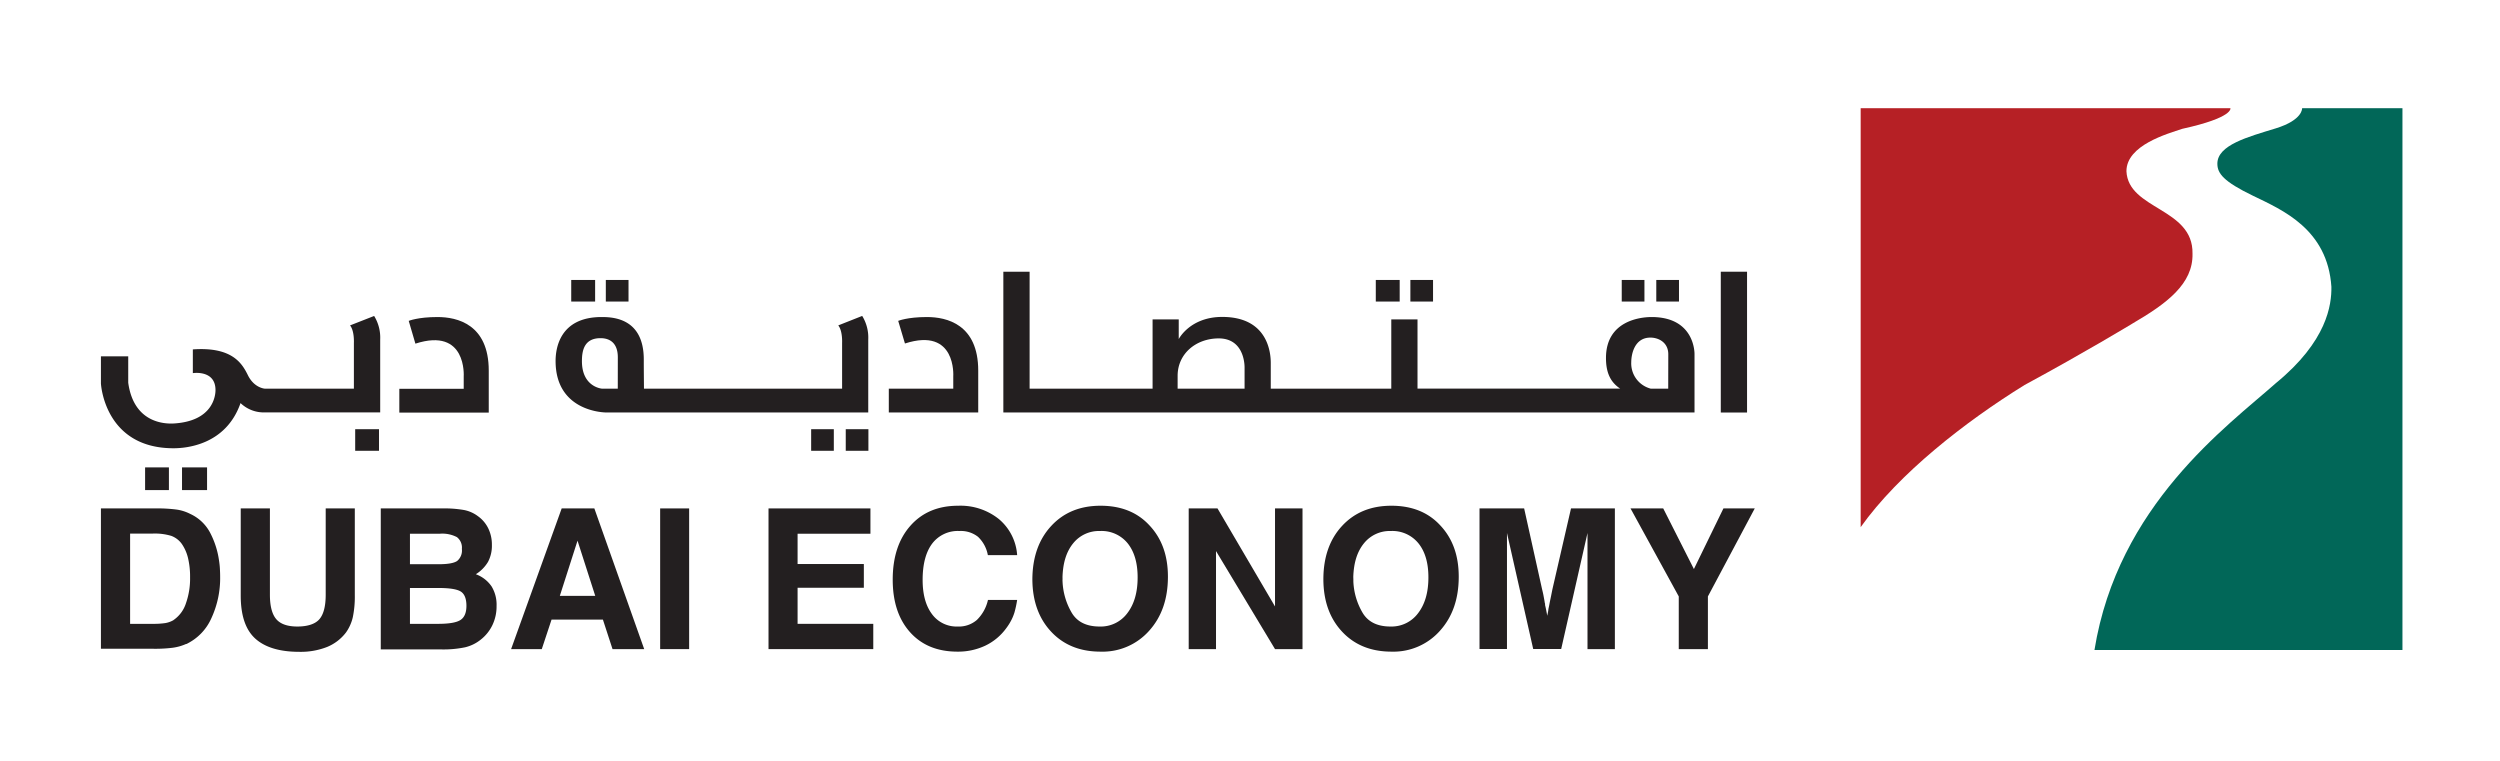 <svg id="Layer_1" data-name="Layer 1" xmlns="http://www.w3.org/2000/svg" viewBox="0 0 651.97 198.42"><defs><style>.cls-1{fill:#b62025;}.cls-2{fill:#016758;}.cls-3{fill:#231f20;}</style></defs><title>dubai-economy</title><path class="cls-1" d="M485.24,137.47V28.21h96.42s.91,2.43-12.53,5.38c-3.89,1.3-14.58,4.26-14.58,11.06C555,54.71,572,54.19,571.78,66.13c.19,7.9-6.66,13-15.72,18.28,0,0-12.18,7.4-28.09,16C512.47,110,495.18,123.49,485.24,137.47Z"/><path class="cls-2" d="M546.21,169.52h80.32V28.21H600.36s.28,3.07-6.91,5.28-15.19,4.32-15.19,9.2c0,2.53,1.59,4.64,9.31,8.37S607,59.78,608,74.79c.07,4.7-1.11,14.18-14.46,25.11C580.82,111.18,552.32,131.72,546.21,169.52Z"/><path class="cls-3" d="M40.61,132.59a38.33,38.33,0,0,1,5.45.3,11.41,11.41,0,0,1,3.61,1.16,11.07,11.07,0,0,1,5.19,5,22.24,22.24,0,0,1,2.24,7c.11.71.2,1.42.24,2.14s.07,1.42.07,2.09a24.85,24.85,0,0,1-2.29,10.95,13.49,13.49,0,0,1-6.29,6.61.23.23,0,0,1-.11.08.34.34,0,0,1-.15,0,12.68,12.68,0,0,1-3.5,1,36.45,36.45,0,0,1-5,.27H26.32V132.59Zm-6.68,30.1h5.93a20.64,20.64,0,0,0,3.26-.2,6.42,6.42,0,0,0,2.11-.76l.11-.1.15-.1a8.39,8.39,0,0,0,3-4.2,19.35,19.35,0,0,0,1.08-6.77,21,21,0,0,0-.53-5,11,11,0,0,0-1.62-3.7,5.89,5.89,0,0,0-2.75-2.11,14.85,14.85,0,0,0-4.82-.6H33.93Z"/><path class="cls-3" d="M92.53,132.59v22.65A26.17,26.17,0,0,1,92,161a11.27,11.27,0,0,1-1.74,3.9,11.8,11.8,0,0,1-4.94,3.81,18.74,18.74,0,0,1-7.24,1.28q-7.65,0-11.47-3.42c-2.55-2.29-3.83-6-3.83-11.28V132.59h7.61v22.5c0,2.95.55,5.08,1.65,6.37s2.94,1.93,5.52,1.93,4.6-.62,5.71-1.88,1.67-3.4,1.67-6.42v-22.5Z"/><path class="cls-3" d="M115.4,132.59a29.3,29.3,0,0,1,5.69.43,8.78,8.78,0,0,1,3.54,1.59,8.41,8.41,0,0,1,2.72,3.22,9.62,9.62,0,0,1,.93,4.27,9,9,0,0,1-1,4.41,9.52,9.52,0,0,1-3.19,3.24,8.54,8.54,0,0,1,4.11,3.18,9.15,9.15,0,0,1,1.3,5.08,11.3,11.3,0,0,1-1.08,5,10.7,10.7,0,0,1-3.05,3.8,10.3,10.3,0,0,1-4.09,2,27.85,27.85,0,0,1-6.2.55H99.3V132.59Zm-8.49,14.55h7.56c2.32,0,3.89-.28,4.73-.83a3.53,3.53,0,0,0,1.25-3.15,3.45,3.45,0,0,0-1.3-3.09,8.27,8.27,0,0,0-4.46-.88h-7.78Zm0,15.55h7.34c2.85,0,4.79-.33,5.83-1s1.56-1.91,1.56-3.72-.49-3.08-1.47-3.7-2.91-.93-5.79-.93h-7.47Z"/><path class="cls-3" d="M146.48,132.59H155l13,36.69h-8.26l-2.51-7.7H143.84l-2.55,7.7h-8Zm8.75,22.8L150.61,141,146,155.39Z"/><path class="cls-3" d="M179.72,132.59v36.69h-7.56V132.59Z"/><path class="cls-3" d="M227,132.59v6.6H208v7.9h17.28v6.19H208v9.41h19.74v6.59H200.42V132.59Z"/><path class="cls-3" d="M257.62,144.77a8.72,8.72,0,0,0-2.57-4.78,7.23,7.23,0,0,0-4.86-1.51,8.37,8.37,0,0,0-7.1,3.3q-2.47,3.3-2.48,9.43c0,3.8.81,6.77,2.44,8.94a7.93,7.93,0,0,0,6.7,3.24,7.17,7.17,0,0,0,5-1.71,10.45,10.45,0,0,0,2.9-5.23h7.61a26.23,26.23,0,0,1-.7,3.27,12.2,12.2,0,0,1-1.1,2.52c-.15.27-.31.53-.49.8s-.36.54-.57.81a14.45,14.45,0,0,1-5.45,4.53,16.57,16.57,0,0,1-7.25,1.56q-7.83,0-12.36-5.06t-4.53-13.71q0-8.86,4.62-14.07t12.44-5.21a16,16,0,0,1,10.64,3.49,13.42,13.42,0,0,1,4.75,9.39Z"/><path class="cls-3" d="M274.16,137.15q4.88-5.27,12.88-5.26t12.7,5.1q4.85,5.12,4.84,13.42,0,8.66-4.9,14.09A16.23,16.23,0,0,1,287,169.94q-8,0-12.86-5.19t-4.91-13.64Q269.27,142.41,274.16,137.15Zm2.94,13.91a3.14,3.14,0,0,0,0,.61,17.49,17.49,0,0,0,2.35,8.05q2.13,3.67,7.32,3.67A8.62,8.62,0,0,0,294,159.9q2.69-3.51,2.68-9.34c0-3.76-.87-6.71-2.59-8.86a8.74,8.74,0,0,0-7.21-3.22,8.61,8.61,0,0,0-7,3.2c-1.74,2.13-2.67,5-2.79,8.78Z"/><path class="cls-3" d="M310,132.59h7.51l15,25.57V132.59h7.17v36.69h-7.17l-15.39-25.57v25.57H310Z"/><path class="cls-3" d="M350,137.15q4.88-5.27,12.88-5.26t12.7,5.1q4.85,5.12,4.84,13.42,0,8.66-4.9,14.09a16.23,16.23,0,0,1-12.64,5.44q-8,0-12.86-5.19t-4.9-13.64Q345.12,142.41,350,137.15Zm2.94,13.91c0,.2,0,.41,0,.61a17.5,17.5,0,0,0,2.36,8.05q2.13,3.67,7.32,3.67a8.62,8.62,0,0,0,7.21-3.49q2.69-3.51,2.68-9.34,0-5.64-2.59-8.86a8.74,8.74,0,0,0-7.21-3.22,8.61,8.61,0,0,0-7,3.2c-1.74,2.13-2.67,5-2.79,8.78Z"/><path class="cls-3" d="M397.48,132.59l4.66,21c.14.57.28,1.15.39,1.74s.22,1.16.31,1.73c0,.14.06.26.09.38a1.35,1.35,0,0,1,0,.33c.12.47.22.94.31,1.41l.27,1.41c.05-.3.11-.6.17-.88a8.48,8.48,0,0,0,.13-.88c.06-.27.12-.56.18-.86s.12-.6.17-.91c.12-.57.24-1.14.36-1.73s.23-1.17.35-1.74l4.83-21h11.44v36.69H414V139l-6.86,30.25h-7.3L393,139v30.25h-7.16V132.59Z"/><path class="cls-3" d="M433.75,132.59l8,15.81,7.7-15.81h8.17L445.4,155.54v13.74h-7.6V155.54l-12.58-22.95Z"/><rect class="cls-3" x="448.76" y="70.86" width="6.85" height="36.72"/><path class="cls-3" d="M430.7,82.68c-2.8,0-11.88.92-11.88,10.67,0,3.49.94,6.17,3.71,8H369.67V83.29h-6.84v18.07H331.4V94.65c0-2.17-.45-12-12.66-12-8.41,0-11.34,5.78-11.34,5.78V83.3h-6.82v18.06H268.51V70.86h-6.85v36.71H441.91V92.39S442.19,82.68,430.7,82.68ZM324.57,95.91v5.45H307.11V98c0-5.7,4.73-9.75,10.74-9.75C324.83,88.28,324.57,95.91,324.57,95.91Zm110.48,5.45h-4.54a6.8,6.8,0,0,1-5.1-6.89c0-2,.79-6.43,5-6.43,2.08,0,4.66,1.23,4.66,4.35Z"/><path class="cls-3" d="M241.74,82.68c-5.11,0-7.5,1-7.5,1L236,89.58c13.49-4.36,12.6,8.57,12.6,8.57v3.21H231.79v6.21h23.32V96.65C255.11,84.55,246.85,82.68,241.74,82.68Z"/><path class="cls-3" d="M218.61,84.86c1.17,1.45,1,4.59,1,4.59v11.91H167.94c-.05-5.6-.05-5.53-.05-7.61,0-10.8-8.06-11.07-11-11.07-11,0-12,8.3-12,11.46,0,13.49,13.21,13.43,13.21,13.43h68.33v-2.69h0V88.54a10.76,10.76,0,0,0-1.58-6.15Zm-57.5,16.5H157s-5.24-.39-5.24-7.17c0-2.69.54-6,4.85-6,2.39,0,4.51,1.22,4.51,5Z"/><rect class="cls-3" x="367.81" y="73.01" width="5.91" height="5.63"/><rect class="cls-3" x="431.94" y="73.01" width="5.92" height="5.63"/><rect class="cls-3" x="422.93" y="73.01" width="5.92" height="5.63"/><rect class="cls-3" x="220.56" y="111.93" width="5.91" height="5.63"/><rect class="cls-3" x="211.54" y="111.93" width="5.91" height="5.63"/><rect class="cls-3" x="358.79" y="73.01" width="6.23" height="5.63"/><rect class="cls-3" x="157.99" y="73.01" width="5.92" height="5.63"/><rect class="cls-3" x="148.97" y="73.01" width="6.23" height="5.63"/><path class="cls-3" d="M114.09,82.68c-5.11,0-7.5,1-7.5,1l1.74,5.94c13.49-4.36,12.6,8.57,12.6,8.57v3.21H104.14v6.21h23.32V96.65C127.46,84.55,119.2,82.68,114.09,82.68Z"/><path class="cls-3" d="M91.29,84.86c1.17,1.45,1,4.59,1,4.59v11.91H69.08s-2.85-.14-4.51-3.67c-1.45-2.87-4-7.3-14.28-6.57v6.19s5.91-.94,5.91,4.43c0,1.14-.41,8.25-11.28,8.72-1.51,0-10,.17-11.48-10.66V92.92H26.32V100s.83,16.9,18.94,16.9c3.16,0,13.63-.78,17.47-11.78a8.75,8.75,0,0,0,6.35,2.43H99.15v-19a10.76,10.76,0,0,0-1.58-6.15Z"/><rect class="cls-3" x="92.63" y="111.93" width="6.21" height="5.63"/><rect class="cls-3" x="47.47" y="121.89" width="6.53" height="5.92"/><rect class="cls-3" x="37.84" y="121.89" width="6.21" height="5.92"/></svg>